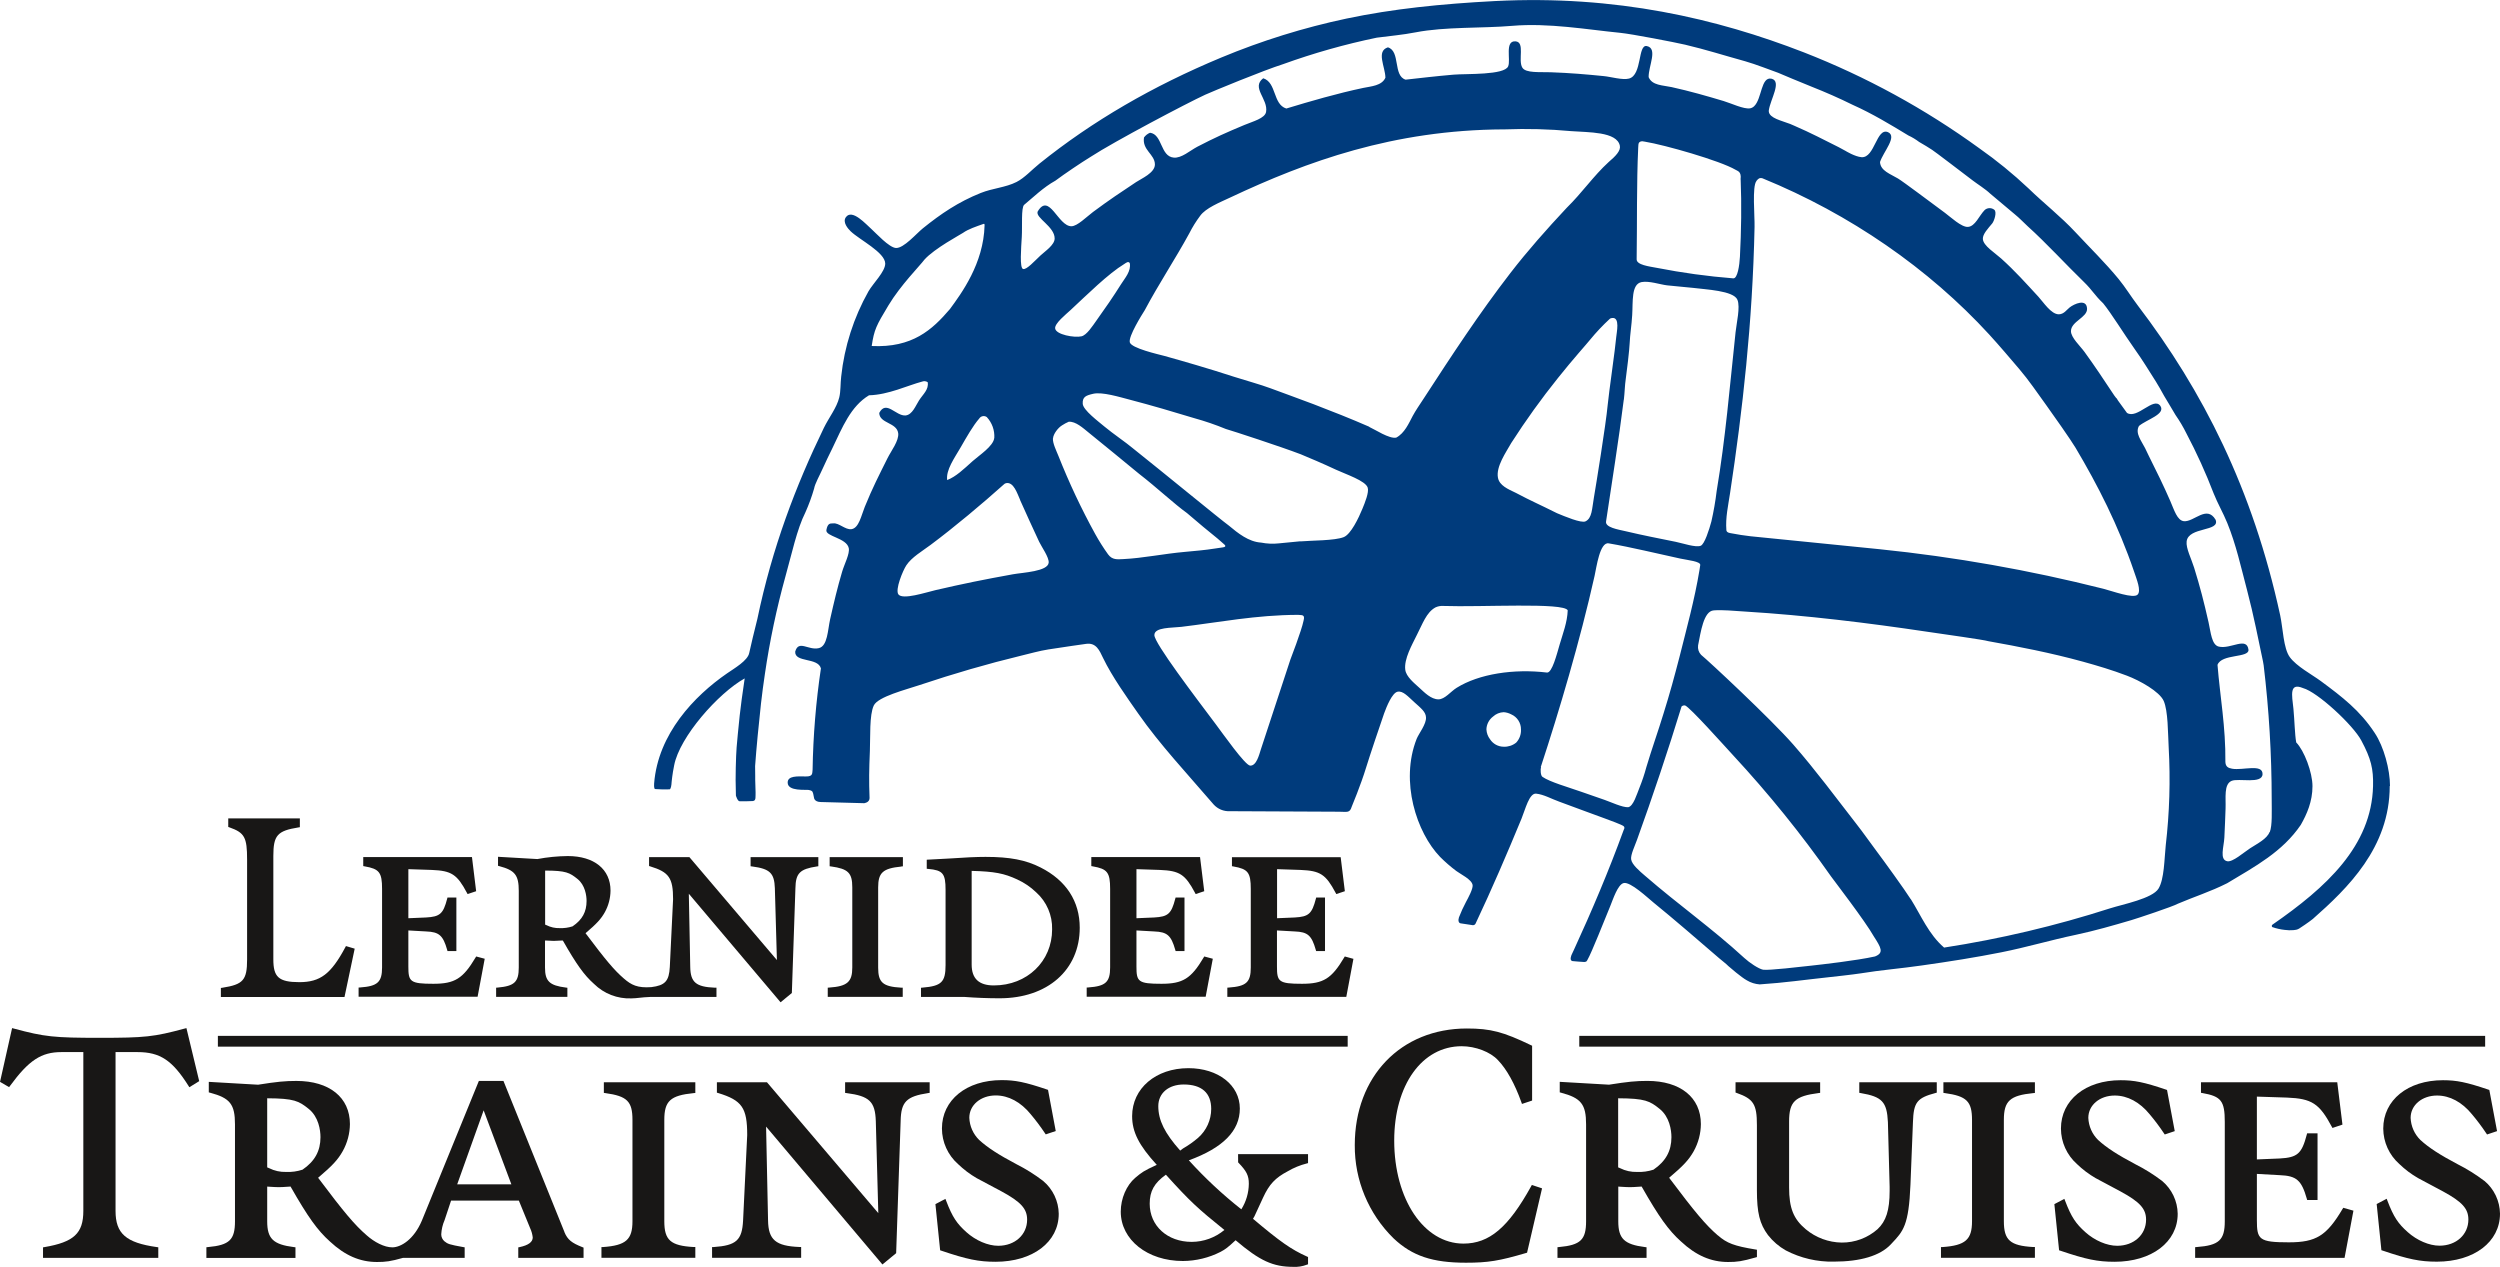 <?xml version="1.0" encoding="UTF-8"?>
<svg id="Ebene_1" data-name="Ebene 1" xmlns="http://www.w3.org/2000/svg" xmlns:xlink="http://www.w3.org/1999/xlink" viewBox="0 0 1000.22 506.87">
  <defs>
    <clipPath id="clippath">
      <rect width="1000.18" height="506.85" style="fill: none;"/>
    </clipPath>
    <clipPath id="clippath-1">
      <rect width="1000.18" height="506.85" style="fill: none;"/>
    </clipPath>
  </defs>
  <g style="clip-path: url(#clippath);">
    <g>
      <path d="M138.41,378.51l-.27,.51c-5.71,10.67-10,13.93-18.37,13.93s-10.41-2.13-10.41-9.11v-41.38c0-8.24,1.58-10.05,10-11.41l.61-.1v-3.51h-28.65v3.41l.48,.17c6.07,2.15,7.06,4,7.06,12.86v40c0,8.26-1.57,10-9.87,11.3l-.62,.09v3.63h49.46l4.08-19.35-3.5-1.04Z" style="fill: #181716;"/>
      <path d="M190.52,382.67l-.29,.47c-5,8.41-8.31,10.46-16.85,10.46-9.36,0-10-.87-10-6.92v-14.42l7.12,.4c5.18,.2,6.75,1.57,8.4,7.34l.14,.52h3.55v-21.42h-3.56l-.14,.53c-1.56,6-2.9,7.13-8.4,7.44l-7.11,.3v-19.63l9.41,.31c7.85,.32,10.08,1.77,14,9.12l.29,.53,3.42-1.14-1.67-13.66h-43.5v3.61l.59,.11c5.84,1,6.94,2.45,6.94,9v31.44c0,5.85-1.79,7.51-8.72,8l-.67,.05v3.68h47.61l2.85-15.21-3.41-.91Z" style="fill: #181716;"/>
      <path d="M234.68,360.47c0,4.37-1.72,7.51-5.6,10.15-1.66,.54-3.4,.78-5.15,.71-1.83,.06-3.64-.35-5.27-1.17l-.56-.23v-21.62c8.4,0,9.84,.87,12.92,3.33s3.66,6.64,3.66,8.83m65.62-17.53v3.64l.62,.08c7.1,.93,8.88,2.64,9.09,8.7l.82,28.75-35-41.17h-16.15v3.54l.51,.16c7.48,2.29,9.1,4.63,9.1,13.14l-1.31,27.08c-.29,5.66-1.89,7.4-7.4,8.08-5.55,.4-8-.85-11-3.46-3.8-3.28-7.13-7.21-15.32-18.12,4.5-3.82,6.2-5.68,7.72-8.39,1.47-2.65,2.25-5.62,2.28-8.65,0-8.52-6.55-13.82-17.1-13.82-4.08,.04-8.15,.44-12.16,1.2l-15.75-.91v3.61l.54,.14c6.24,1.66,7.76,3.6,7.76,9.89v30.68c0,5.76-1.73,7.41-8.41,8l-.65,.06v3.67h28.51v-3.65l-.62-.08c-6.54-.83-8.33-2.55-8.33-8v-10.81h.51c1.26,.08,2.27,.14,3,.14s1.72-.06,3-.14h.63c5.47,9.59,8.52,13.84,12.47,17.35,3.96,3.91,9.37,6.01,14.93,5.79,1.05-.02,2.1-.1,3.14-.23,1.23-.13,2.62-.29,4.54-.35h26.38v-3.7h-.69c-7.5-.31-9.69-2.16-9.8-8.25l-.57-29.34,36.71,43.43,4.51-3.71,1.43-41.94c.1-6,1.78-7.66,8.56-8.69l.61-.09v-3.63h-27.11Z" style="fill: #181716;"/>
      <path d="M360.59,346.67l.65-.07v-3.66h-29.31v3.64l.62,.08c6.78,.94,8.44,2.58,8.44,8.35v32.1c0,5.71-2,7.51-9.16,8l-.66,.05v3.68h30v-3.69h-.68c-7.27-.42-9.15-2.06-9.15-8v-32.1c0-5.9,1.89-7.62,9.18-8.34" style="fill: #181716;"/>
      <path d="M420.94,371.83c0,12.78-10,22.43-23.3,22.43-6,0-8.89-2.74-8.89-8.35v-37.48c9.19,.24,13,1,18.21,3.42,2.83,1.29,5.42,3.05,7.65,5.21,4.17,3.76,6.48,9.16,6.33,14.77m-4.63-24.77c-5.89-3-12.25-4.23-22-4.23-3.46,0-8.26,.21-14.67,.66l-8.86,.47v3.63l.65,.06c5.79,.52,6.88,1.84,6.88,8.35v30.13c0,6.78-1.63,8.37-9.17,9l-.66,.06v3.67h17.31c4.88,.36,9.5,.54,14.14,.54,19.17,0,32.06-11.34,32.06-28.23,0-10.59-5.43-18.93-15.68-24.11" style="fill: #181716;"/>
      <path d="M481.81,382.67l-.28,.47c-5,8.41-8.31,10.46-16.85,10.46-9.37,0-10-.87-10-6.92v-14.42l7.12,.4c5.18,.2,6.75,1.57,8.4,7.34l.15,.52h3.55v-21.42h-3.56l-.15,.53c-1.56,6-2.89,7.13-8.39,7.44l-7.12,.3v-19.63l9.41,.31c7.86,.32,10.08,1.77,14,9.12l.28,.53,3.43-1.14-1.68-13.66h-43.5v3.61l.6,.11c5.83,1,6.93,2.45,6.93,9v31.44c0,5.85-1.79,7.51-8.72,8l-.66,.05v3.68h47.6l2.86-15.21-3.42-.91Z" style="fill: #181716;"/>
      <path d="M538.04,382.67l-.29,.47c-5,8.41-8.3,10.46-16.85,10.46-9.36,0-10-.87-10-6.92v-14.42l7.12,.4c5.18,.2,6.75,1.57,8.4,7.34l.15,.52h3.55v-21.42h-3.53l-.14,.53c-1.56,6-2.9,7.13-8.39,7.44l-7.12,.3v-19.63l9.41,.31c7.86,.32,10.08,1.77,14,9.12l.28,.53,3.43-1.14-1.67-13.62h-43.5v3.61l.59,.11c5.84,1,6.94,2.45,6.94,9v31.44c0,5.86-1.79,7.51-8.72,8l-.66,.05v3.68h47.6l2.85-15.21-3.45-.95Z" style="fill: #181716;"/>
      <path d="M908.02,332.89c-1,2.72-4.94,4.66-7.8,6.51-2.51,1.63-7,5.65-9.16,5.17-3.14-.67-1.32-5.74-1.12-9.44s.38-8.85,.48-11.62c.17-4.36-.75-9.69,2.39-11.08,2.72-1.21,12.39,1.43,12.41-2.76s-7.89-1.37-12.16-2.11c-1.64-.28-2.61-.85-2.71-2.68,.14-14.16-2.11-25.91-3.15-38.88,1.65-4.47,12.57-2.7,12.4-6-.65-5.46-7.08-.17-11.89-1.3-2.86-.68-3.18-5.64-4.09-9.71-1.89-8.35-3.34-14-5.77-21.85-1.1-3.56-3.33-7.81-3-10.52,.7-5.94,13.54-3.82,11.58-8.69-3.57-6-8.63,1-12.69,.59-2.66-.29-3.84-4.38-5.44-8.08-2.63-6.06-5.52-11.93-8.72-18.32-.15-.3-.85-1.81-1.34-2.8-1.51-3-4.09-6-2.46-8.9,3.18-2.64,10.73-4.68,8.57-8-2.69-3.9-9.28,5.42-13.37,2.78-1.25-1.79-2.56-3.55-3.63-5-.6-1.11-.72-1-.72-1-.52-.7-1-1.29-1.2-1.67-3.94-5.91-6.85-10.38-11.42-16.7-1.72-2.38-5.45-5.76-5.44-8.34,0-3.89,6.56-5.47,6.44-8.95-.14-4.27-5.18-1.95-7-.51-1.13,.88-2.26,2.71-4.31,2.72-3.09,0-6.15-4.86-8.13-7-5-5.42-9.28-10.24-14.93-15.33-2.51-2.27-7.17-5.1-7.32-7.81-.11-1.95,2.09-4.2,3.75-6.22,.75-.92,2-4.56,.81-5.48-1.13-.88-2.72-.84-3.8,.09-2.3,2.32-3.78,6.56-6.72,6.78-2.59,.19-7.07-4.06-9.21-5.63-5.87-4.32-16.53-12.37-18.8-13.74-3-1.81-7-3.05-7.18-6.59,1.37-4.15,7-10.2,3.22-11.93-4.65-2-5.29,10.36-10.59,10-2.66-.19-6.44-2.53-6.44-2.53-1-.55-1.94-1.08-2.73-1.48-6-3-11.09-5.69-17.74-8.57-.3-.16-.85-.4-1.74-.75l-.16-.05c-3.13-1.22-8-2.22-8.31-4.84v-.5c.64-4.46,5.26-11.6,1.13-12.67-4.32-1-3.84,8-7,11h0c-.45,.44-1.02,.74-1.64,.85-2.52,.39-7.5-2-10.55-2.92-6.65-2-13.67-4-20.82-5.58-3.53-.76-7.83-.63-9.2-4-.06-4.5,3.79-11.48-.72-12.42-3.67-.78-1.82,11.58-7.11,13-2.66,.7-7.26-.73-10.27-1-6.82-.68-13.39-1.25-21.07-1.52-4.28-.16-10,.41-11.36-1.85-1.83-3,1.21-10.24-2.74-10.52-4.39-.31-1.81,7.4-2.93,10-1.54,3.58-16.64,2.89-21.86,3.33-7.05,.6-13.48,1.38-19.17,2-5.1-1.55-2-11.41-7.08-12.93-4.81,1.53-1.06,7.75-1,12.15-1.43,3.23-5.7,3.42-8.9,4.09-10.32,2.18-21.15,5.32-30.75,8.24-5.43-1.67-3.84-10.4-9.24-12.11-4.92,3.74,2.09,8.31,1.14,13.5-.46,2.54-5.27,3.77-8.62,5.17-7.35,3.06-11.91,5.11-18.87,8.72-3,1.58-6.31,4.64-9.43,4.36-5.43-.47-4.48-9.29-9.5-9.95-.97,.39-1.81,1.05-2.42,1.9-.78,5.08,4.35,6.7,4.37,10.79,0,3.39-5.46,5.67-7.53,7.06-6.24,4.15-10.57,7-17.23,11.95-2.65,2-6.29,5.69-8.62,5.71-5.39,.06-8.88-13.75-13.53-5.88-1,2.51,6.82,6,6.8,10.77,0,2.58-3.81,5.08-5.64,6.78-2.4,2.22-5.57,5.83-7,5.43s-.77-8.31-.51-12.83c.25-4.19-.3-11.71,.93-12.83,3.45-2.85,7.79-7.09,12.51-9.67,3.73-2.78,10.16-7.12,14.15-9.57,9.37-6.11,38.52-21.48,45.81-24.83,2.72-1.25,23.42-9.79,31.16-12.23,12.22-4.41,24.74-7.95,37.46-10.59,5.16-.68,10.43-1.13,15.54-2.13,11.84-2.3,26.7-1.57,38.61-2.6,14.61-1.25,30,1.49,43.23,2.79,4.68,.46,21.73,3.76,26,4.75,8.46,2,15.13,4.17,24.06,6.64,3.92,1.09,10.82,3.79,13.14,4.6,1.28,.55,9.25,3.92,13.38,5.55,5.6,2.22,10.91,4.54,16.46,7.28,7.82,3.49,15.28,8,22.27,12.25,1.52,.7,2.96,1.57,4.29,2.58,1,.57,1.92,1.15,2.86,1.69,1.6,.94,3.13,1.98,4.6,3.12,0,0,9.19,6.92,14,10.62,1.75,1.35,5.12,3.45,7,5.27l9.75,8.19c1.93,1.54,3.82,3.57,5.19,4.81,7.59,6.84,15.5,15.52,22.52,22.31,3.5,3.4,4.27,5.31,7.73,8.57,3.26,4,8.15,12,12.64,18.35,3,4.2,5.63,8.5,8.43,12.93,1.1,1.74,2,3.41,3.33,5.78l2,3.34,2.55,4.29c1.63,2.34,3.08,4.79,4.34,7.34,4.11,7.78,7.75,15.79,10.9,24,1.58,4,3.83,7.84,5.46,11.86,3.53,8.68,5.39,17.31,7.95,27,2.6,9.83,4.53,19.88,6.33,28.33,.16,.76,.25,1.35,.28,1.62,2.13,17.74,3.2,35.6,3.21,53.47,0,5.15,.28,10.51-.76,13.24M408.12,200.04c2.87,6.33,4.52,10.11,7.63,16.71,.95,2,4,6.24,3.82,8.36-.32,3.53-10.27,3.93-14.29,4.65-11.82,2.14-19.68,3.73-31,6.35-3.83,.89-13.15,4-14.85,1.69-1.35-1.89,1.76-9.47,3.19-11.63,2.15-3.24,6.32-5.63,9.69-8.15,9.51-7.09,20.75-16.53,29.28-24.17,.24-.27,.56-.45,.91-.54,3.05-.64,4.49,4.15,5.66,6.73m-10.37-24.8c-.36,3.28-6,6.9-8.61,9.22-3.75,3.37-6.69,6.23-10.23,7.61-.52-4.05,2.86-8.7,5.35-13s4.92-8.66,7.51-11.65c.65-.98,1.96-1.24,2.94-.59,.02,.01,.04,.03,.06,.04,2.1,2.26,3.19,5.28,3,8.36m-3.89-85.07c-.38,15.31-9.36,27.36-13.84,33.47-7.12,8.35-15.07,15.59-31.32,14.81,1-6.6,1.79-8.09,6.68-16.23s12.55-15.81,14.42-18.33c4-4.48,14.56-10.08,15.43-10.71,2.1-1.5,5.3-2.55,8.09-3.54,.59-.29,.51,.2,.54,.53m27.38,85.24c.12-1.75,2-4.27,3.68-5.26,.83-.54,1.7-1.01,2.61-1.4,2.79-.2,5.73,2.52,8,4.36,6.78,5.52,13.9,11.3,20.16,16.49,7,5.4,14.15,12.12,19.14,15.68,4.36,3.8,8.84,7.44,12.21,10.18,.86,.69,2,1.79,2.61,2.28,1.14,.9,.18,1.18-.45,1.27-1.07,.17-2.22,.31-3,.44-4.3,.7-8.43,1-12.13,1.36-8.47,.74-16.94,2.53-24.69,2.89-2.41,.11-4.44,.41-6.13-1.92-1.87-2.6-3.58-5.31-5.13-8.11-5.56-10.1-10.47-20.54-14.72-31.26-.82-2.07-2.32-5-2.2-7m40.59,78.69c0-3.2,7-2.84,10.79-3.29,14.93-1.79,29.94-4.77,46.71-4.8,1.49,.2,2.92-.3,2.17,2.42-.78,3.89-5.26,15.5-5.26,15.5,0,0-10.77,32.64-11.8,35.9-.69,2.16-1.77,6.65-4.3,6.5-2-.12-10.87-12.73-13.84-16.69-8.15-10.86-24.51-32.34-24.47-35.54m-13.31-140.4c-3.14,5-6.32,9.61-9.92,14.63-1.5,2.09-3.81,5.74-5.92,6.24-2.79,.66-10.3-.65-10.55-3.19-.19-2,4.26-5.54,6.18-7.32,6.55-6.07,15-14.5,21.53-18.46,.5-.31,1.65-1.31,2.16-.28,.57,3.18-1.9,5.89-3.48,8.38m71.76,102.87c-3.08,.27-6.28,.63-8.64,.84-2.37,.26-4.77,.15-7.11-.31-5-.31-9.26-3.77-12.92-6.82-3.37-2.45-26.27-21.28-38.49-31-2.46-2.1-8-5.87-11.2-8.55-2.47-2.09-8.61-6.64-8.75-9.17-.16-2.75,1.25-3.32,4.2-4,3.61-.83,10.54,1.31,14.6,2.36,8.57,2.24,17.64,4.9,26,7.45,4.23,1.17,8.38,2.6,12.44,4.27,2.9,.84,21.8,7,30,10.13,3.74,1.57,8.53,3.56,14.07,6.16,3.9,1.82,11.91,4.43,12.72,7.23,.55,1.88-1.14,6-2.12,8.39-1.51,3.69-4.63,10.26-7.51,11.37-3.71,1.44-12.74,1.3-17.28,1.7m27.51-45.87c-7.85-3.42-14.45-6-22.23-9-3.79-1.47-15.08-5.55-17.31-6.4-4-1.5-9.58-3-14.56-4.59-10-3.27-20.56-6.31-27.89-8.35-2.24-.61-13.24-3.05-13.81-5.45s4.73-10.86,6-12.87c5.62-10.57,12.22-20.47,17.82-30.75,1.24-2.46,2.7-4.8,4.35-7,2.28-3.12,7.61-5.23,12.12-7.35,30.56-14.38,65.12-27,109.27-27.21h.54c8.83-.34,17.67-.11,26.47,.7,6.77,.53,18.36,.13,19.5,5.86,.41,2-1.73,4.17-4.48,6.51-6.11,5.6-10.48,12.12-16.8,18.33-8,8.55-15.66,17.19-22.55,26.12-12.35,16-23.29,32.68-34.62,50.12-1.67,2.56-3.23,4.8-4.42,7-1.55,2.93-3.26,6.92-6.59,8.68-2.77,.6-8.51-3.26-10.82-4.28m19,83.36c2.34-4.49,3.83-9.16,7.53-11.16,.96-.44,2.01-.64,3.06-.57,15.13,.55,48.4-1.49,49.83,1.76-.16,4.77-1.94,9.25-3.18,13.52s-3.08,11.51-5.09,11.37c-13.35-1.59-27.21,.52-36.16,6.1-2.39,1.48-4.72,4.61-7.28,4.62-3,0-5.67-2.83-7.57-4.55-2.19-2-5.35-4.51-5.71-7.28-.57-4.31,2.74-10.05,4.57-13.81m27.89,37.68c.06-2.03,1.03-3.92,2.65-5.15,1.16-1.08,2.68-1.7,4.26-1.76,1.05,.07,2.07,.37,3,.86,2.41,1.04,3.95,3.43,3.92,6.05,.1,1.94-.59,3.84-1.91,5.26-1.41,1.14-3.19,1.73-5,1.65-2.22,0-4.28-1.14-5.48-3-.86-1.12-1.36-2.48-1.43-3.89m21.74,15c7.33-22.28,15.74-50.59,21.53-76.48,.76-3.41,2.09-13.59,5.61-13,9.11,1.55,19.29,4.08,28.66,6.09,3,.64,8.19,1.12,8,2.59l-.32,2.09c-1.94,11.77-5.13,23.27-8,34.75-.92,3.67-2,7.5-3,11.21s-2.16,7.37-3.33,11.24c-2.12,7-4.82,14.51-6.93,21.64-.75,2.8-1.68,5.56-2.77,8.25-1,2.42-2.36,7.27-4.45,7.71-2.31,.15-7.15-2.14-9.47-2.93-3.61-1.23-6.59-2.28-9.2-3.2-5.69-2-12.64-3.94-15.63-6-.83-.49-.87-3.11-.6-3.95m36.04,36.86c-.2-1.77,1.46-5.26,2.4-7.84,6.14-17,12.47-35.88,17.78-53.24,.38-.35,.91-.5,1.42-.41,2,.78,15.41,15.82,19.27,20,14.12,15.24,27.2,31.41,39.13,48.42,.78,1.12,13.7,17.9,17.12,24,2.9,4.52,4.12,6.56,.45,8-7.33,1.64-21.53,3.24-25.45,3.67s-17.21,2-19.34,1.63c-1.76-.34-5.43-2.79-7.48-4.68-13-11.94-26-21-39.85-33-2-1.71-5.2-4.44-5.43-6.46m-6-208.75c-.32,4.12-2.93,22-3.4,27-.71,7.72-4.72,32.4-5.51,37s-.73,8.22-3.35,9.51c-1.71,.83-8.35-2-11.41-3.26-7.33-3.67-10.09-4.76-16.49-8.15-3.16-1.5-6.53-2.93-7.13-6-.88-4.47,3.26-10.26,5.3-13.92,5.78-9.01,12.03-17.71,18.73-26.06,5.82-7.33,11.85-14,12.83-15.28,2.43-2.96,5.05-5.74,7.86-8.34,.27-.25,.28-.17,.91-.35,3.35-.44,1.81,5.83,1.66,7.83m3.08,24.83c.34-2.78,.36-5.64,.77-8.37,.38-2.53,1.46-11.65,1.56-14.32,.11-3.07,.78-7.21,1-11.08,.35-5.38-.43-12.41,3.72-13.25,3-.6,7.58,1,10.27,1.3,3.52,.42,7.11,.63,10.27,1,5.1,.67,16.33,1.09,17.85,4.78,1.2,2.93-.36,9.25-.75,13-2.4,22.45-4,42.19-7.56,63.51-.49,4.09-1.2,8.15-2.11,12.16-.88,3.29-2.74,9.15-4.28,9.74-2,.79-7.15-1-10-1.58-7.61-1.55-12.63-2.49-20-4.23-3-.71-8.38-1.5-7.85-4,2.14-14.49,5.08-32.56,7.08-48.65m46.76-88.1c.41,10,.24,20.55-.29,30.91-.17,3.35-.93,8.79-2.66,8.66-10.25-.81-20.45-2.21-30.54-4.19-3.08-.59-8.25-1.17-8.12-3.48,.22-14.84-.05-30.17,.62-44.57,.06-.85,0-1.81,.47-2.2,.89-.69,1.47-.32,2.22-.24,7.8,1.26,30,7.57,36.26,11.24,.73,.51,2.45,.61,2,3.87m6.33,.63c.62-.79,1.2-1.45,2.43-1.09,35.1,14.34,66.59,36.17,90.76,62.54,4.16,4.55,8,9.11,11.94,13.72s7.23,9.52,10.87,14.54c2.2,3,10.13,14.34,11.69,17,8.83,14.87,17.11,31,23.44,49.6,1,3,2.93,7.63,1.39,9.17-1.7,1.71-9.95-1.39-13.78-2.37-29.41-7.42-59.31-12.71-89.48-15.81-5.24-.57-50.23-5-51.61-5.18-2.52-.31-4.88-.63-8.22-1.28-1.18-.21-1.4-.77-1.43-1.15-.4-5,.71-9.72,1.47-14.82,5-33,9-68.15,9.8-106.46,.1-4.59-1-16.17,.73-18.37m61.74,287.27c-2.22-3.55-11.17-15.92-13.59-19.11-2.78-3.69-5.34-7.43-8.15-11-8.24-10.6-16.27-21.48-25.26-31.76-8.86-10.13-33.86-33.45-36.86-35.88-.96-1.01-1.4-2.4-1.2-3.78,1.06-5.26,2.18-13.71,6.24-14,3.57-.28,8,.19,12.7,.48,24.17,1.48,49.14,4.54,72.68,8.06,6.68,1,22.67,3.2,24.54,3.79,11.79,2.1,25,4.66,37.85,8.2,5.73,1.59,11.54,3.3,17.58,5.6,5.11,1.94,13,6.31,14.69,10.08,1.78,4.07,1.67,12.69,2,18.63,.73,13.07,.33,26.17-1.18,39.17-.58,5.61-.58,13.5-2.89,17.3-2.43,4-14.35,6.29-19.42,7.91-21.67,6.97-43.87,12.22-66.37,15.69-6.15-5.29-9.2-12.79-13.32-19.39m191.72-45.31c0-6.51-2.44-15.67-6.11-21.17-5.9-9-13-14.42-21.58-20.77-3.61-2.65-9.68-5.86-12.39-9.56-2.58-3.52-2.74-11.57-3.85-16.73-11-50.66-31-89.88-57-124-2.66-3.5-4.93-7.24-7.6-10.5-5.39-6.57-11.57-12.6-17.37-18.83s-12.51-11.44-18.72-17.47c-6.2-5.84-12.81-11.23-19.78-16.12-21.64-15.71-45.21-28.59-70.12-38.32C686.95,7.45,646.55-2.05,598.16,.42c-21.68,1.13-40.87,3.11-59.39,7-17.17,3.64-33.97,8.86-50.18,15.61-27.35,11.39-51.52,25.39-72.74,42.45-3.08,2.48-5.92,5.69-9.15,7.33-4.34,2.21-9.56,2.49-14.3,4.39-9,3.6-16,8.37-23.16,14.14-2.64,2.13-7.62,8-10.77,7.88-2.75-.14-8.05-6-9.76-7.52-2.21-1.93-7.77-8.29-10.28-4.81-1.44,2,.81,4.6,1.92,5.66,3.52,3.38,13.78,8.44,13.82,12.9,0,3.21-4.82,7.86-6.7,11.1-5.92,10.5-9.64,22.1-10.92,34.09-.34,2.8-.16,5.91-.78,8.37-1,4.13-4.11,8-6.16,12.19-11.24,23.16-20.67,47.94-26.6,76.42-1.33,5.1-2.49,10.32-3.26,13.64-.61,3.05-5.83,6.05-8.87,8.15-13.12,9.05-27.6,24.21-29.17,44,0,0-.2,2.26,.41,2.28,1.92,.15,3.85,.19,5.78,.12,.49-.12,.74-1.43,.82-3.05,0,0,.26-2.95,1-6.55,2.16-11.37,17.63-28.88,28.22-34.79-.41,2.75-1.84,12-2.75,22.3-.36,3.83-.65,5.94-.82,13.44-.07,3.52-.1,5.7,.06,11.14,0,0,.64,2.28,1.51,2.28,1.4,0,4.6,0,5.26-.09s1.17-.38,1.09-2.29c0,0,.05-1.83-.08-4.26-.12-2.22,0-5.18-.1-7.44,.51-7.18,1.46-16.91,2.35-25,.44-4,1-8,1.57-11.89,1.92-13.13,4.66-26.14,8.2-38.93,2.53-9,4.6-18.95,8-25.69,1.37-3.07,2.53-6.24,3.47-9.47,.39-2.14,2.24-5.3,3.48-8.12,1.15-2.64,2.58-5.43,3.74-7.85,4.18-8.73,7.42-16.95,14.76-21.4,7.81-.2,15.4-3.93,21.32-5.5,.72-.26,1.52-.16,2.16,.26,.49,3-1.84,4.75-3.48,7.31-1.3,2-2.64,5.74-5.38,6-3.86,.32-7.76-6.34-10.53-1,.11,4.24,7,3.76,7.59,8.08,.38,3-2.83,7.1-4.27,10-3.45,6.93-6,11.84-9.1,19.48-1.4,3.42-2.33,8.55-5.37,8.94-2.43,.31-5-2.61-7.25-2.32-1.37,0-2.23,0-2.74,2.63s8.06,3.13,8.95,7.26c.48,2.24-1.77,6.42-2.66,9.46-1.91,6.47-3.23,12.06-4.78,18.93-1,4.43-1,10.81-4.54,11.63-4.2,1-8.07-3.47-9.45,1.4-.25,4.48,9.08,2.23,10.29,6.7-2,13.42-3.11,26.96-3.33,40.53-.2,1.31,.28,2.78-2.69,2.71-3.43-.05-7.31-.32-7.28,2.47,0,3.59,7.34,2.72,8.38,2.93s1.59,.33,1.83,1.51,.32,1.55,.33,1.63,.14,1.61,2.6,1.69c3,.1,17.46,.47,17.46,.47,0,0,2.1-.21,2.16-2h0v-.07h0c-.26-7-.2-11,.13-18.9,.23-5.46-.24-14.3,1.55-18.1,1.65-3.55,13-6.39,18.32-8.19,13.55-4.54,27.15-8.5,40.74-11.79,3.54-.85,7.1-1.88,10.79-2.47,4.81-.78,15-2.21,15.12-2.23,4.06-.56,5.35,2.68,6.77,5.64,3.59,7.45,9.69,16,14.15,22.36,8.53,12.23,19.62,24.07,29.61,35.71l.44,.51h0c1.66,1.86,4.08,2.87,6.57,2.73,7.5,0,40.31,.21,43.57,.21s4.35,.64,5.14-2c0,0,3.66-8.74,5.77-15.7,1.3-4.29,6-18.24,7.2-21.64,1-2.74,3.19-8.18,5.37-8.67s4.35,2.08,6.63,4.12c2.73,2.47,4.64,3.91,4.75,6.09,.24,2.68-2.92,6.58-3.74,8.66-6.72,17.09,0,37.51,9.39,47.23,2.03,2.03,4.2,3.92,6.5,5.64,1.6,1.22,6.23,3.38,6.51,5.65,.19,1.49-1.79,5.13-2.67,6.76-1.06,1.98-1.99,4.03-2.8,6.13h0c-.42,1.25-.14,2.32,.72,2.4,1,.09,4,.66,4.81,.73,.46,.04,.9-.21,1.11-.62h0c6.49-13.75,12.51-27.76,18.39-42,1.49-3.6,3.09-10.39,5.9-10,3,.31,6.15,2.12,9.2,3.2,6.14,2.31,16,5.88,18.13,6.68,1.6,.61,7.16,2.58,7.69,3.19s.07,1.13-.11,1.63c-5.87,16.11-12.74,32.34-19.78,47.63-.14,.3-1,2.12-1,2.14s-1.06,2.31,.4,2.52c.85,.07,3.49,.33,4.65,.36,.29,0,.58-.07,.85-.2,.2-.21,.37-.46,.49-.73,1.59-2.71,6.64-15.52,9.08-21.44,1.12-2.73,3-8.63,5.36-9.21,2.7-.66,9.72,6,11.92,7.78,8,6.49,17.83,15,26.3,22.3,1.12,1,2.68,2.09,3.67,3.13,.48,.42,5.15,4.49,7.4,5.71,1.56,.94,3.32,1.49,5.14,1.62,9.93-.65,18.47-1.9,26.71-2.77,1.81-.19,10.93-1.2,13.52-1.62,8.16-1.34,16.5-2,24.59-3.18,11-1.55,21.61-3.23,31.85-5.27,10.06-2,19.88-4.92,29.81-7,7.53-1.6,14.87-3.71,22.27-5.89,2.34-.69,16.55-5.4,18.61-6.57,6.28-2.69,13-4.81,19.67-8.18,11.15-6.7,22.11-12.54,29.45-23.34,2.44-4.28,4.68-9.37,4.68-15.48,0-5.49-3.3-14.25-6.51-17.51-.58-3.25-.66-8.75-1.11-13.43-.64-5.66-1.7-10.59,3.83-8.31,5.83,1.59,20.08,14.82,23.34,21,3.87,7.23,4.86,11.3,4.68,18.22-.61,24-18.73,40.53-40.21,55.4-.3,.19-.39,.59-.2,.88,.03,.04,.06,.08,.1,.12,1.62,.57,3.3,.95,5,1.13,1.16,.16,2.33,.19,3.5,.09,0,0,.69-.09,1.1-.16,.42-.09,.82-.26,1.18-.49,.53-.33,3.74-2.45,5.45-3.83,13.85-12.22,30.75-28.51,30.75-53.15" style="fill: #003b7c;"/>
    </g>
  </g>
  <rect x="87.17" y="414.44" width="452.02" height="4.31" style="fill: #181716;"/>
  <rect x="631.85" y="414.44" width="362.43" height="4.31" style="fill: #181716;"/>
  <g style="clip-path: url(#clippath-1);">
    <g>
      <path d="M417.34,472.47c-3.37-2.57-6.97-4.82-10.75-6.73-7.08-3.74-11.53-6.63-14.85-9.67-2.39-2.34-3.8-5.51-3.93-8.86,0-5.1,4.55-8.94,10.59-8.94,5.1,0,10,2.65,13.94,7.48,2.05,2.44,3.97,4.99,5.74,7.65l.31,.45,4-1.34-3.09-16.47-.4-.14c-8.85-3-12.76-3.76-18.16-3.76-14.06,0-23.88,7.95-23.88,19.34,.01,5.46,2.36,10.65,6.45,14.26,2.25,2.17,4.75,4.06,7.45,5.62,1.53,.83,4.84,2.62,10.08,5.38,7.64,4.16,10.1,6.89,10.1,11.23,0,6-4.86,10.45-11.56,10.45-4.1,0-9-2.09-12.75-5.46s-5.57-5.93-8.09-12.56l-.29-.75-4,2.11,1.89,18.47,.43,.14c10.35,3.5,15,4.45,21.75,4.45,14.88,0,25.27-7.89,25.27-19.2-.07-5.06-2.33-9.85-6.21-13.11" style="fill: #181716;"/>
      <path d="M338.12,437.26l.63,.08c9.09,1.18,11.38,3.38,11.65,11.17l1,36.85-44.54-52.35h-20.04v4.15l.51,.15c9.56,2.92,11.62,5.91,11.62,16.8l-1.65,34.2c-.4,7.88-2.71,10-11.75,10.62h-.66v4.29h35.64v-4.31h-.69c-9.49-.38-12.42-2.86-12.55-10.6l-.79-37.57,46.09,54.62,.46,.54,5.49-4.52,1.8-52.88c.14-7.66,2.29-9.85,11-11.17l.61-.09v-4.23h-33.83v4.25Z" style="fill: #181716;"/>
      <path d="M73.86,411.52c-12.31,3.32-15.8,3.7-34,3.7s-22-.38-34.3-3.7l-.72-.19L.01,432.84l3.63,2.11,.39-.52c7.49-10.22,12.48-13.5,20.52-13.5h8.79v63.55c0,8.94-3.77,12.46-15.54,14.47l-.59,.1v4.22H63.33v-4.24l-.62-.09c-12.32-1.74-16.48-5.39-16.48-14.46v-63.55h8.8c9,0,13.92,3.27,20.35,13.46l.38,.6,3.94-2.44-5.11-21.22-.73,.19Z" style="fill: #181716;"/>
      <path d="M128.22,454.97c0,5.52-2.28,9.65-7.18,13-2.12,.7-4.35,1.01-6.58,.91-2.34,.07-4.66-.44-6.75-1.49l-.81-.34v-27.64c10.83,.05,12.67,1.09,16.62,4.26s4.7,8.49,4.7,11.3m76.37,18.86h-21.67l10.58-29.6,11.09,29.6Zm21.29,19.21l-24.46-60.58h-9.83l-22.8,55.88c-3.22,7.64-8.42,10.66-11.74,10.71s-7.41-2.21-10.29-4.77c-4.83-4.17-9.06-9.17-19.49-23.07,5.77-4.88,7.93-7.23,9.85-10.65,1.85-3.31,2.84-7.03,2.88-10.82,0-10.66-8.2-17.27-21.41-17.27-4.55,0-7.72,.31-15.34,1.51l-19.72-1.14v4.21l.54,.14c8,2.13,9.94,4.62,9.94,12.68v38.76c0,7.4-2.21,9.53-10.79,10.31l-.65,.07v4.27h35.64v-4.25l-.63-.08c-8.29-1.05-10.68-3.37-10.68-10.32v-13.89l.93,.06c1.55,.1,2.78,.17,3.73,.17s2.11-.08,3.68-.18l1-.07c6.93,12.17,10.79,17.55,15.77,22,6,5.59,12,8.19,18.83,8.19,3.43,0,5.42-.24,10.38-1.65h24.68v-4.22l-.59-.1c-5.55-1-6.17-1.23-7.52-2.33-.8-.7-1.26-1.7-1.26-2.76,.1-1.97,.55-3.9,1.34-5.7l2.59-7.79h27.13l4.5,11c.55,1.18,.9,2.45,1.05,3.74,0,1.81-1.75,3.11-5.22,3.85l-.57,.12v4.2h26.12v-4.11l-.45-.18c-4.36-1.71-5.9-3-7.18-5.94" style="fill: #181716;"/>
      <path d="M241.59,437.25l.62,.09c8.71,1.2,10.83,3.31,10.83,10.73v40.55c0,7.34-2.63,9.66-11.75,10.31h-.66v4.29h37.56v-4.3h-.68c-9.21-.52-11.73-2.74-11.73-10.31v-40.54c0-7.59,2.42-9.8,11.76-10.73l.65-.06v-4.27h-36.6v4.24Z" style="fill: #181716;"/>
      <path d="M777.53,437.25l.62,.09c8.7,1.2,10.83,3.31,10.83,10.73v40.55c0,7.34-2.64,9.66-11.75,10.31h-.67v4.29h37.58v-4.3h-.68c-9.21-.52-11.74-2.74-11.74-10.31v-40.54c0-7.59,2.42-9.8,11.77-10.73l.65-.06v-4.27h-36.61v4.24Z" style="fill: #181716;"/>
      <path d="M937.19,483.74c-6.35,10.69-10.56,13.3-21.44,13.3-12,0-12.8-1.12-12.8-8.93v-18.45l9.18,.51c6.66,.26,8.68,2,10.79,9.41l.15,.52h4.15v-26.68h-4.17l-.14,.54c-2,7.62-3.72,9.14-10.78,9.53l-9.18,.38v-25.13l12.08,.39c9.9,.4,12.91,2.35,17.87,11.62l.29,.53,4-1.34-2.08-16.94h-54.52v4.22l.6,.1c7.5,1.32,8.92,3.16,8.92,11.57v39.72c0,7.53-2.31,9.65-11.2,10.31l-.66,.06v4.28h59.78l3.55-18.89-4.06-1.15-.33,.52Z" style="fill: #181716;"/>
      <path d="M993.97,472.47c-3.36-2.55-6.95-4.79-10.72-6.69-7.09-3.74-11.54-6.63-14.86-9.67-2.39-2.34-3.8-5.51-3.93-8.86,0-5.1,4.55-8.94,10.59-8.94,5.11,0,10,2.65,13.94,7.48,2.06,2.44,3.97,4.99,5.74,7.65l.31,.45,4-1.34-3.09-16.47-.4-.14c-8.85-3-12.75-3.76-18.16-3.76-14.06,0-23.88,7.95-23.88,19.34,.03,5.43,2.37,10.58,6.43,14.18,2.25,2.17,4.75,4.06,7.46,5.62,1.52,.83,4.83,2.62,10.07,5.38,7.65,4.16,10.1,6.89,10.1,11.23,0,6-4.86,10.45-11.55,10.45-4.11,0-9-2.09-12.76-5.46s-5.57-5.92-8.09-12.56l-.29-.75-4,2.11,1.89,18.47,.44,.14c10.34,3.5,15,4.45,21.74,4.45,14.88,0,25.27-7.89,25.27-19.2-.07-5.06-2.33-9.85-6.21-13.11" style="fill: #181716;"/>
      <path d="M473.59,433.89c7.2,0,11,3.38,11,9.77,0,4.45-1.93,8.67-5.28,11.6-1.86,1.59-3.87,3.01-6,4.23l-1.13,.85c-6.21-7-8.76-12.14-8.76-17.79,0-5.18,4.09-8.66,10.18-8.66m-7.14,36.09c9.73,10.78,12.73,13.49,23.41,22.11-3.67,3.07-8.31,4.76-13.1,4.77-9.73,0-16.79-6.42-16.79-15.28,0-5,1.82-8.27,6.48-11.6m28.9-4.93l.2,.21c3.2,3.33,4.08,5.12,4.08,8.32-.03,3.63-1.07,7.18-3,10.25-7.53-5.94-14.56-12.49-21-19.6,13.73-5,20.4-11.83,20.4-20.71,0-9.37-8.65-16.16-20.58-16.16-13,0-22.51,8.07-22.51,19.19,0,6.31,2.69,11.65,9.86,19.49-5.29,2.42-6,3-8.63,5.2-3.51,3-5.78,8.26-5.78,13.52,0,11.26,10.69,19.75,24.86,19.75,5.25-.03,10.42-1.29,15.09-3.67,2.05-1.09,2.93-1.81,6-4.64,9.69,8.25,14.95,10.65,23.16,10.65,1.82,.09,3.63-.21,5.33-.86l.49-.17v-2.91l-.43-.19c-6.31-2.82-10.81-6-21.59-15.1l.58-1,3.44-7.45c2.47-5.36,4.88-7.93,9.9-10.57,2.36-1.39,4.91-2.44,7.57-3.11l.53-.15v-3.6h-27.99l.02,3.31Z" style="fill: #181716;"/>
      <path d="M865.02,472.47c-3.36-2.55-6.95-4.79-10.72-6.69-7.09-3.74-11.54-6.63-14.86-9.67-2.39-2.35-3.79-5.51-3.93-8.86,0-5.1,4.55-8.94,10.59-8.94,5.1,0,10,2.65,13.94,7.48,2.06,2.44,3.97,4.99,5.74,7.65l.31,.45,4-1.34-3.09-16.47-.4-.14c-8.85-3-12.75-3.76-18.16-3.76-14.06,0-23.88,7.95-23.88,19.34,.02,5.44,2.36,10.61,6.43,14.22,2.25,2.17,4.75,4.06,7.46,5.62,1.52,.83,4.83,2.62,10.06,5.38,7.65,4.16,10.11,6.89,10.11,11.23,0,6-4.86,10.45-11.56,10.45-4.1,0-9-2.09-12.75-5.46s-5.57-5.93-8.09-12.56l-.29-.75-4,2.11,1.89,18.47,.44,.14c10.34,3.5,15,4.45,21.74,4.45,14.88,0,25.27-7.89,25.27-19.2-.07-5.06-2.33-9.85-6.21-13.11" style="fill: #181716;"/>
      <path d="M743.88,437.23l.6,.1c8.52,1.45,10.45,3.5,10.85,11.59l.69,25.91v1.65c0,7.69-1.41,12.13-4.88,15.34-3.94,3.46-9.02,5.35-14.26,5.32-5.29-.07-10.38-1.96-14.44-5.35-4.9-4.11-6.64-8.47-6.64-16.69v-26.36c0-8,2.32-10.22,11.79-11.42l.63-.08v-4.25h-33.85v4.12l.48,.17c6.71,2.37,8.07,4.53,8.07,12.84v26.07c0,9,1.11,13.49,4.43,17.95,1.95,2.49,4.37,4.57,7.12,6.13,5.93,3.09,12.54,4.64,19.23,4.49,10.65,0,18.51-2.36,22.73-6.84l.35-.37c4.73-5,6.89-7.26,7.57-23.54l1-25.11c.27-7.89,1.61-9.63,9-11.6l.53-.14v-4.17h-31v4.24Z" style="fill: #181716;"/>
      <path d="M612.59,474.62c-9.13,16.5-16.73,22.93-27.09,22.93-15.78,0-27.69-17.71-27.69-41.2,0-22.24,11.11-37.77,27-37.77,5.53,0,11.49,2.29,14.52,5.58,3.48,3.61,6.71,9.44,9.36,16.84l.23,.67,4.06-1.35v-21.94l-.41-.19c-11.17-5.38-16.21-6.7-25.69-6.7-26.41,0-44.85,19.19-44.85,46.65-.1,14.05,5.52,27.53,15.56,37.35,7.42,7,15.53,9.71,28.91,9.71,8.84,0,13.33-.73,24.06-3.89l.4-.12,6-25.74-4.08-1.36-.29,.53Z" style="fill: #181716;"/>
      <path d="M668.72,454.97c0,5.52-2.28,9.65-7.18,13-2.12,.7-4.35,1.01-6.58,.91-2.34,.07-4.66-.44-6.75-1.49l-.81-.34v-27.64c10.84,.05,12.67,1.09,16.62,4.26s4.7,8.49,4.7,11.3m18.57,39.31c-4.83-4.17-9.06-9.17-19.49-23.07,5.78-4.88,7.93-7.23,9.85-10.65,1.84-3.32,2.82-7.04,2.85-10.83,0-10.66-8.2-17.27-21.41-17.27-4.55,0-7.72,.31-15.34,1.51l-19.72-1.14v4.21l.54,.14c8,2.13,10,4.62,10,12.68v38.76c0,7.4-2.22,9.53-10.8,10.31l-.65,.07v4.27h35.64v-4.25l-.63-.08c-8.29-1.05-10.68-3.37-10.68-10.32v-13.88l.93,.06c1.55,.1,2.78,.17,3.73,.17s2.11-.08,3.68-.18l1-.07c6.93,12.17,10.79,17.55,15.77,22,6,5.59,12,8.19,18.84,8.19,3.55,0,5.53-.25,11-1.82l.52-.15v-2.94l-.6-.1c-8.5-1.4-11.43-2.5-15-5.63" style="fill: #181716;"/>
    </g>
  </g>
</svg>